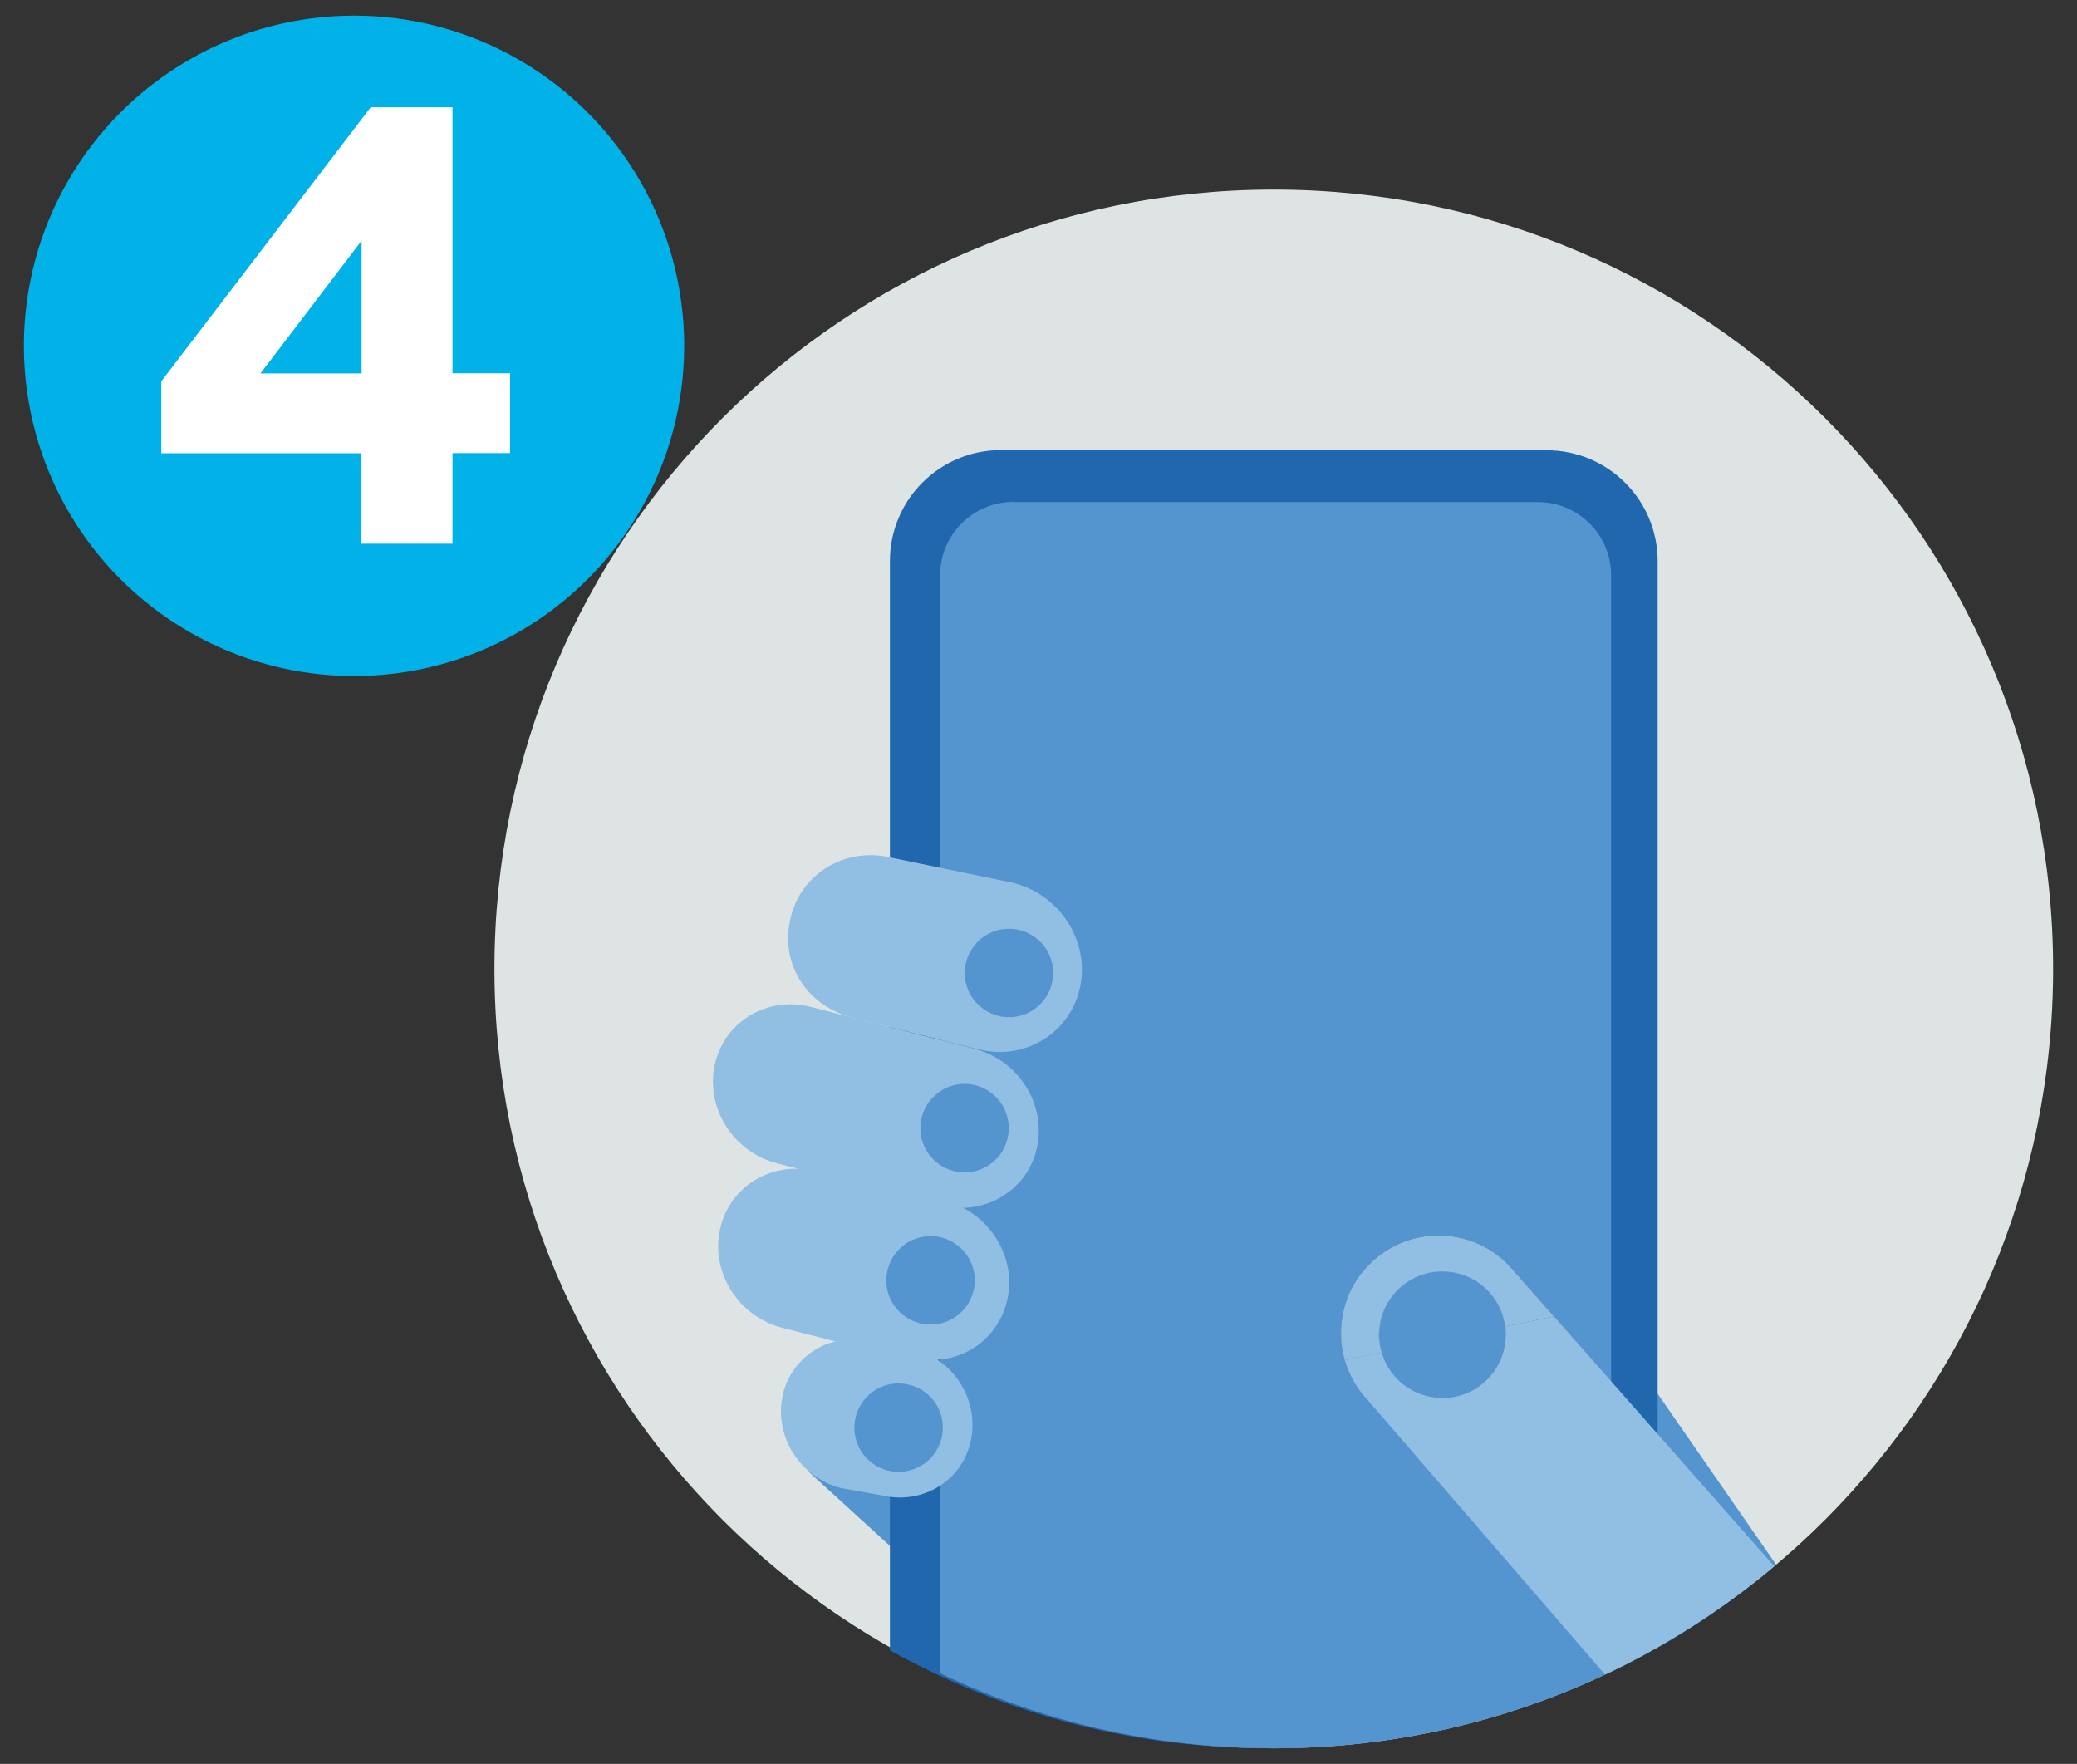 <?xml version="1.0" encoding="utf-8"?>
<svg xmlns="http://www.w3.org/2000/svg" id="Layer_1" version="1.1" viewBox="0 0 118.33 100.48">
  
  <rect x="0" y="0" width="118.33" height="100.48" fill="#333333" stroke="none"/>
  
  <defs>
    <style>
      .st0 {
        fill: #91bfe3;
      }

      .st0, .st1, .st2, .st3 {
        fill-rule: evenodd;
      }

      .st1 {
        fill: #dde4e3;
      }

      .st2 {
        fill: #5495cf;
      }

      .st4 {
        fill: #fff;
      }

      .st5 {
        fill: #01b2e8;
      }

      .st6 {
        fill: none;
      }

      .st3 {
        fill: #2167ae;
      }
    </style>
    <clipPath id="clippath">
      <rect class="st6" height="297.14" width="433.49" x="912.96" y="1409.66"/>
    </clipPath>
  </defs>
  <g>
    <path class="st1" d="M72.57,99.59c24.52,0,44.4-19.88,44.4-44.4S97.09,10.8,72.57,10.8,28.17,30.67,28.17,55.19s19.88,44.4,44.4,44.4ZM85.75,75.58l2.8-.58-2.54-2.88c-2.1-2.24-5.62-2.35-7.85-.25-.89.83-1.44,1.89-1.66,3-.17.86-.13,1.76.12,2.61l2.09-.44c-.15-.52-.19-1.09-.09-1.66.35-1.96,2.23-3.26,4.19-2.91,1.59.29,2.74,1.57,2.94,3.09Z"/>
    <path class="st2" d="M101.19,89.13l-10.16-14.65-2.47.52-2.8.58-7.04,1.47-2.09.44-30.53,6.37,12.38,11.31h33.44c3.35-1.62,6.45-3.66,9.26-6.03Z"/>
    <path class="st3" d="M57.02,25.65h31.1c3.49,0,6.32,2.83,6.32,6.32v61.78c-6.52,3.71-14.06,5.84-22.1,5.84s-15.22-2.03-21.64-5.58V31.96c0-3.49,2.83-6.32,6.32-6.32ZM85.75,75.58l2.8-.58-2.54-2.88c-2.1-2.24-5.62-2.35-7.85-.25-.89.83-1.44,1.89-1.66,3-.17.86-.13,1.76.12,2.61l2.09-.44c-.15-.52-.19-1.09-.09-1.66.35-1.96,2.23-3.26,4.19-2.91,1.59.29,2.74,1.57,2.94,3.09Z"/>
    <path class="st2" d="M57.74,28.6h29.87c2.31,0,4.18,1.87,4.18,4.18v62.45c-5.81,2.8-12.33,4.36-19.22,4.36s-13.25-1.53-19.01-4.27v-62.55c0-2.31,1.87-4.18,4.18-4.18ZM85.75,75.58l2.8-.58-2.54-2.88c-2.1-2.24-5.62-2.35-7.85-.25-.89.83-1.44,1.89-1.66,3-.17.86-.13,1.76.12,2.61l2.09-.44c-.15-.52-.19-1.09-.09-1.66.35-1.96,2.23-3.26,4.19-2.91,1.59.29,2.74,1.57,2.94,3.09Z"/>
    <path class="st0" d="M60.4,58.43c.56-.6.96-1.35,1.14-2.22.54-2.62-1.18-5.27-3.83-5.92l-6.92-1.43c-2.66-.65-5.25.95-5.78,3.57-.54,2.62,1.03,4.93,3.68,5.58l7.07,1.77c1.78.44,3.52-.14,4.65-1.35Z"/>
    <path class="st0" d="M58.02,67.41c.51-.55.89-1.25,1.06-2.05.53-2.46-1.06-4.97-3.55-5.61l-9.33-2.39c-2.49-.64-4.95.84-5.48,3.3-.53,2.46,1.06,4.97,3.55,5.61l9.33,2.39c1.68.43,3.35-.11,4.42-1.26Z"/>
    <path class="st0" d="M44.58,79.52c.34-1.58,1.53-2.73,3-3.11l-3.01-.77c-2.49-.64-4.09-3.15-3.55-5.61.53-2.46,2.98-3.94,5.48-3.31l7.34,1.69c2.49.64,4.09,3.15,3.55,5.61-.17.8-.55,1.49-1.06,2.05-.74.8-1.78,1.31-2.91,1.39,1.47,1,2.28,2.82,1.89,4.61-.16.75-.51,1.4-.99,1.92-1,1.08-2.56,1.58-4.14,1.18l-2.26-.4c-2.34-.6-3.83-2.95-3.33-5.26Z"/>
    <path class="st2" d="M49.35,79.61c-.95,1.02-.89,2.62.13,3.56,1.02.95,2.62.89,3.56-.13.95-1.02.89-2.62-.13-3.56-1.02-.95-2.62-.89-3.56.13Z"/>
    <path class="st2" d="M51.17,71.22c-.95,1.02-.89,2.62.13,3.56,1.02.95,2.62.89,3.56-.13.95-1.02.89-2.62-.13-3.56-1.02-.95-2.62-.89-3.56.13Z"/>
    <path class="st2" d="M53.11,62.55c-.95,1.02-.89,2.62.13,3.56,1.02.95,2.62.89,3.56-.13s.89-2.62-.13-3.56c-1.02-.95-2.62-.89-3.56.13Z"/>
    <path class="st2" d="M55.64,53.71c-.95,1.02-.89,2.62.13,3.56,1.02.95,2.62.89,3.56-.13s.89-2.62-.13-3.56c-1.02-.95-2.62-.89-3.56.13Z"/>
    <path class="st0" d="M88.55,74.99l-2.8.58c-.19-1.52-1.35-2.81-2.94-3.09-1.96-.35-3.84.95-4.19,2.91-.1.57-.07,1.14.09,1.66l-2.09.44c.24.81.66,1.58,1.28,2.24l13.54,15.66c3.48-1.64,6.72-3.72,9.64-6.17l-12.54-14.22Z"/>
    <path class="st2" d="M82.82,72.48c-1.96-.35-3.84.95-4.19,2.91-.1.57-.07,1.14.09,1.66.37,1.27,1.43,2.28,2.82,2.53,1.96.36,3.84-.95,4.19-2.91.07-.37.08-.74.03-1.1-.19-1.52-1.35-2.81-2.94-3.09Z"/>
    <path class="st0" d="M88.55,74.99l-2.8.58c-.19-1.52-1.35-2.81-2.94-3.09-1.96-.35-3.84.95-4.19,2.91-.1.57-.07,1.14.09,1.66l-2.09.44c-.25-.85-.29-1.75-.12-2.61.21-1.11.77-2.17,1.66-3,2.24-2.1,5.75-1.99,7.85.25l2.54,2.88Z"/>
  </g>
  <g>
    <circle class="st5" cx="20.17" cy="19.7" r="18.81"/>
    <path class="st4" d="M20.59,30.98v-5.16h-11.4v-4.1l11.93-15.61h4.66v15.15h3.28v4.55h-3.28v5.16h-5.19ZM14.84,21.27h5.76v-7.56l-5.76,7.56Z"/>
  </g>
</svg>